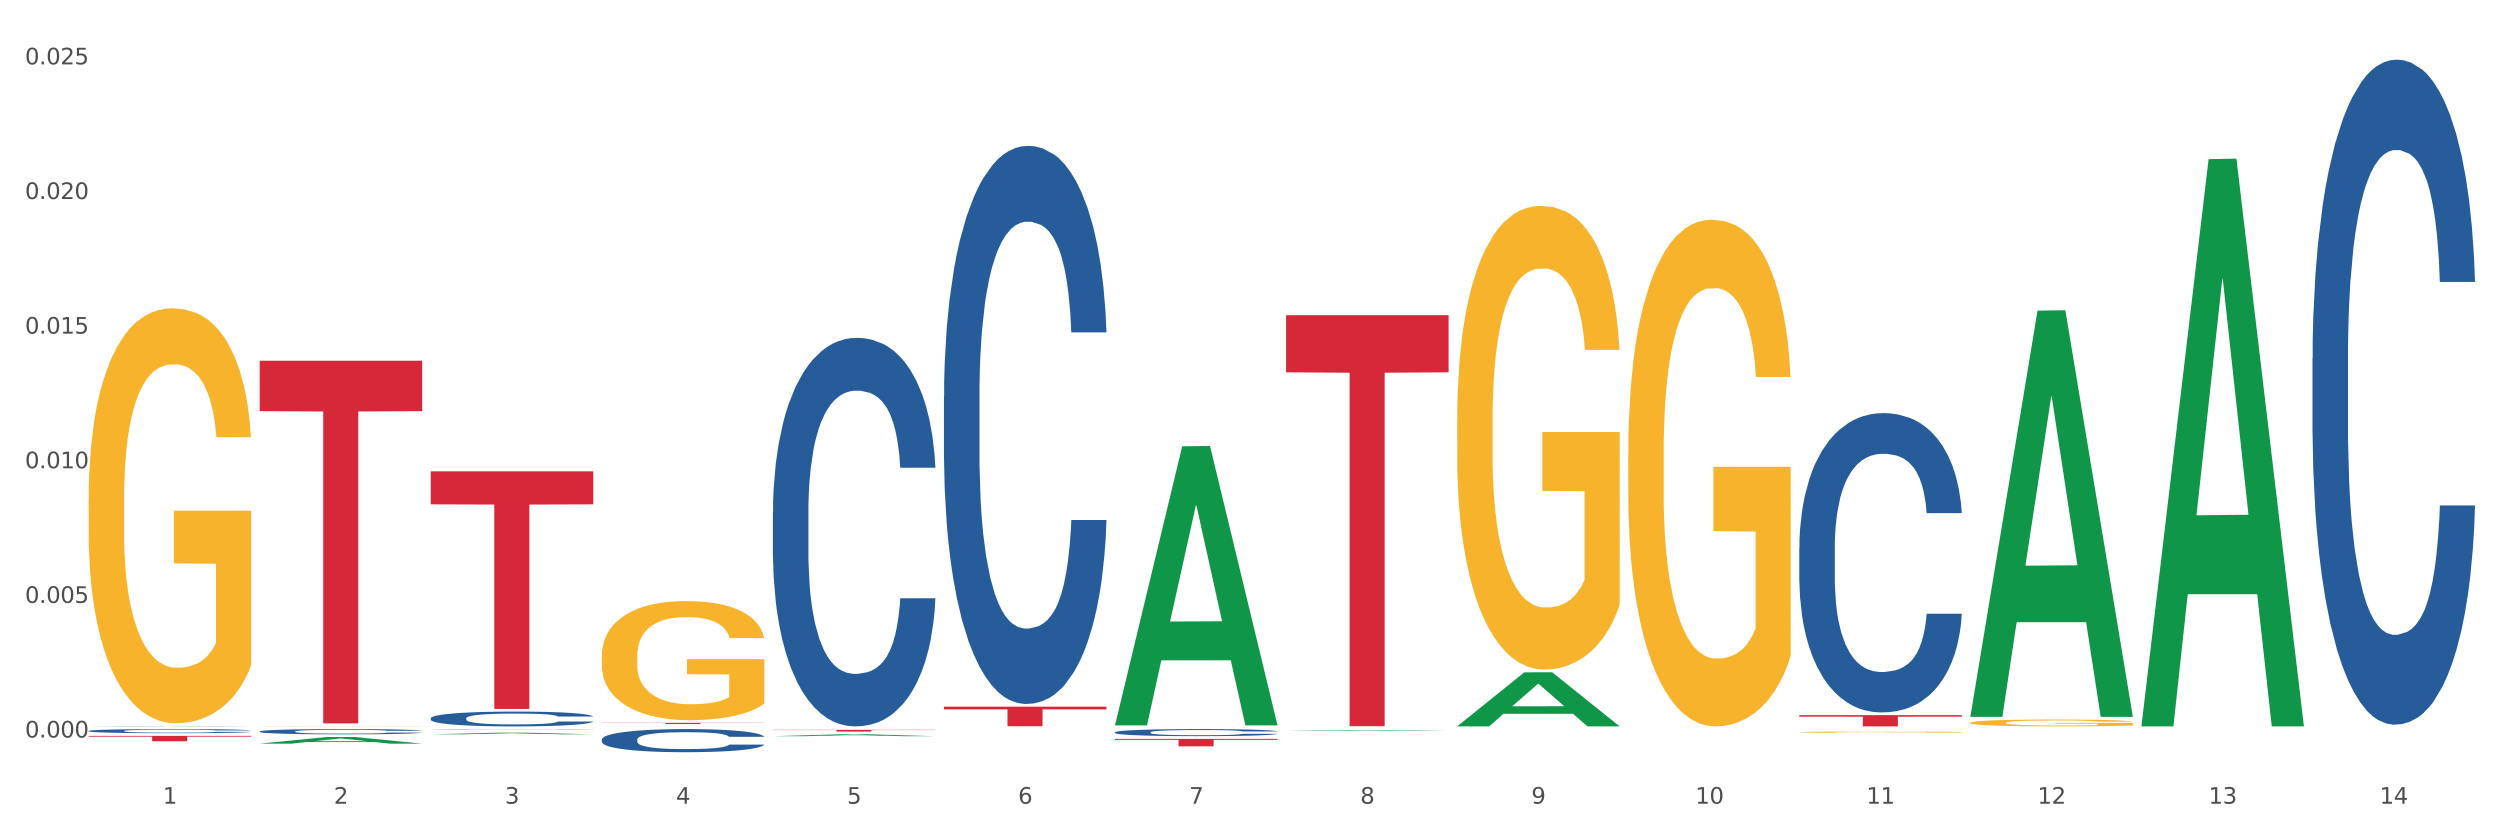 <?xml version="1.0" encoding="utf-8" standalone="no"?>
<!DOCTYPE svg PUBLIC "-//W3C//DTD SVG 1.1//EN"
  "http://www.w3.org/Graphics/SVG/1.1/DTD/svg11.dtd">
<svg xmlns:xlink="http://www.w3.org/1999/xlink" width="1080pt" height="360pt" viewBox="0 0 1080 360" xmlns="http://www.w3.org/2000/svg" version="1.1">
 <rect x="0" y="0" width="1080" height="360" fill="#333333" stroke="none"/>
 <defs>
  <style type="text/css">*{stroke-linejoin: round; stroke-linecap: butt}</style>
 </defs>
 <g id="figure_1">
  <g id="patch_1">
   <path d="M 0 360 
L 1080 360 
L 1080 0 
L 0 0 
z
" style="fill: #ffffff; stroke: #ffffff; stroke-linejoin: miter"/>
  </g>
  <g id="axes_1">
   <g id="matplotlib.axis_1">
    <g id="xtick_1">
     <g id="text_1">
      <!-- 1 -->
      <g style="fill: #4d4d4d" transform="translate(70.332 347.204) scale(0.096 -0.096)">
       <defs>
        <path id="DejaVuSans-31" d="M 794 531 
L 1825 531 
L 1825 4091 
L 703 3866 
L 703 4441 
L 1819 4666 
L 2450 4666 
L 2450 531 
L 3481 531 
L 3481 0 
L 794 0 
L 794 531 
z
" transform="scale(0.016)"/>
       </defs>
       <use xlink:href="#DejaVuSans-31"/>
      </g>
     </g>
    </g>
    <g id="xtick_2">
     <g id="text_2">
      <!-- 2 -->
      <g style="fill: #4d4d4d" transform="translate(144.233 347.204) scale(0.096 -0.096)">
       <defs>
        <path id="DejaVuSans-32" d="M 1228 531 
L 3431 531 
L 3431 0 
L 469 0 
L 469 531 
Q 828 903 1448 1529 
Q 2069 2156 2228 2338 
Q 2531 2678 2651 2914 
Q 2772 3150 2772 3378 
Q 2772 3750 2511 3984 
Q 2250 4219 1831 4219 
Q 1534 4219 1204 4116 
Q 875 4013 500 3803 
L 500 4441 
Q 881 4594 1212 4672 
Q 1544 4750 1819 4750 
Q 2544 4750 2975 4387 
Q 3406 4025 3406 3419 
Q 3406 3131 3298 2873 
Q 3191 2616 2906 2266 
Q 2828 2175 2409 1742 
Q 1991 1309 1228 531 
z
" transform="scale(0.016)"/>
       </defs>
       <use xlink:href="#DejaVuSans-32"/>
      </g>
     </g>
    </g>
    <g id="xtick_3">
     <g id="text_3">
      <!-- 3 -->
      <g style="fill: #4d4d4d" transform="translate(218.134 347.204) scale(0.096 -0.096)">
       <defs>
        <path id="DejaVuSans-33" d="M 2597 2516 
Q 3050 2419 3304 2112 
Q 3559 1806 3559 1356 
Q 3559 666 3084 287 
Q 2609 -91 1734 -91 
Q 1441 -91 1130 -33 
Q 819 25 488 141 
L 488 750 
Q 750 597 1062 519 
Q 1375 441 1716 441 
Q 2309 441 2620 675 
Q 2931 909 2931 1356 
Q 2931 1769 2642 2001 
Q 2353 2234 1838 2234 
L 1294 2234 
L 1294 2753 
L 1863 2753 
Q 2328 2753 2575 2939 
Q 2822 3125 2822 3475 
Q 2822 3834 2567 4026 
Q 2313 4219 1838 4219 
Q 1578 4219 1281 4162 
Q 984 4106 628 3988 
L 628 4550 
Q 988 4650 1302 4700 
Q 1616 4750 1894 4750 
Q 2613 4750 3031 4423 
Q 3450 4097 3450 3541 
Q 3450 3153 3228 2886 
Q 3006 2619 2597 2516 
z
" transform="scale(0.016)"/>
       </defs>
       <use xlink:href="#DejaVuSans-33"/>
      </g>
     </g>
    </g>
    <g id="xtick_4">
     <g id="text_4">
      <!-- 4 -->
      <g style="fill: #4d4d4d" transform="translate(292.034 347.204) scale(0.096 -0.096)">
       <defs>
        <path id="DejaVuSans-34" d="M 2419 4116 
L 825 1625 
L 2419 1625 
L 2419 4116 
z
M 2253 4666 
L 3047 4666 
L 3047 1625 
L 3713 1625 
L 3713 1100 
L 3047 1100 
L 3047 0 
L 2419 0 
L 2419 1100 
L 313 1100 
L 313 1709 
L 2253 4666 
z
" transform="scale(0.016)"/>
       </defs>
       <use xlink:href="#DejaVuSans-34"/>
      </g>
     </g>
    </g>
    <g id="xtick_5">
     <g id="text_5">
      <!-- 5 -->
      <g style="fill: #4d4d4d" transform="translate(365.935 347.204) scale(0.096 -0.096)">
       <defs>
        <path id="DejaVuSans-35" d="M 691 4666 
L 3169 4666 
L 3169 4134 
L 1269 4134 
L 1269 2991 
Q 1406 3038 1543 3061 
Q 1681 3084 1819 3084 
Q 2600 3084 3056 2656 
Q 3513 2228 3513 1497 
Q 3513 744 3044 326 
Q 2575 -91 1722 -91 
Q 1428 -91 1123 -41 
Q 819 9 494 109 
L 494 744 
Q 775 591 1075 516 
Q 1375 441 1709 441 
Q 2250 441 2565 725 
Q 2881 1009 2881 1497 
Q 2881 1984 2565 2268 
Q 2250 2553 1709 2553 
Q 1456 2553 1204 2497 
Q 953 2441 691 2322 
L 691 4666 
z
" transform="scale(0.016)"/>
       </defs>
       <use xlink:href="#DejaVuSans-35"/>
      </g>
     </g>
    </g>
    <g id="xtick_6">
     <g id="text_6">
      <!-- 6 -->
      <g style="fill: #4d4d4d" transform="translate(439.836 347.204) scale(0.096 -0.096)">
       <defs>
        <path id="DejaVuSans-36" d="M 2113 2584 
Q 1688 2584 1439 2293 
Q 1191 2003 1191 1497 
Q 1191 994 1439 701 
Q 1688 409 2113 409 
Q 2538 409 2786 701 
Q 3034 994 3034 1497 
Q 3034 2003 2786 2293 
Q 2538 2584 2113 2584 
z
M 3366 4563 
L 3366 3988 
Q 3128 4100 2886 4159 
Q 2644 4219 2406 4219 
Q 1781 4219 1451 3797 
Q 1122 3375 1075 2522 
Q 1259 2794 1537 2939 
Q 1816 3084 2150 3084 
Q 2853 3084 3261 2657 
Q 3669 2231 3669 1497 
Q 3669 778 3244 343 
Q 2819 -91 2113 -91 
Q 1303 -91 875 529 
Q 447 1150 447 2328 
Q 447 3434 972 4092 
Q 1497 4750 2381 4750 
Q 2619 4750 2861 4703 
Q 3103 4656 3366 4563 
z
" transform="scale(0.016)"/>
       </defs>
       <use xlink:href="#DejaVuSans-36"/>
      </g>
     </g>
    </g>
    <g id="xtick_7">
     <g id="text_7">
      <!-- 7 -->
      <g style="fill: #4d4d4d" transform="translate(513.737 347.204) scale(0.096 -0.096)">
       <defs>
        <path id="DejaVuSans-37" d="M 525 4666 
L 3525 4666 
L 3525 4397 
L 1831 0 
L 1172 0 
L 2766 4134 
L 525 4134 
L 525 4666 
z
" transform="scale(0.016)"/>
       </defs>
       <use xlink:href="#DejaVuSans-37"/>
      </g>
     </g>
    </g>
    <g id="xtick_8">
     <g id="text_8">
      <!-- 8 -->
      <g style="fill: #4d4d4d" transform="translate(587.638 347.204) scale(0.096 -0.096)">
       <defs>
        <path id="DejaVuSans-38" d="M 2034 2216 
Q 1584 2216 1326 1975 
Q 1069 1734 1069 1313 
Q 1069 891 1326 650 
Q 1584 409 2034 409 
Q 2484 409 2743 651 
Q 3003 894 3003 1313 
Q 3003 1734 2745 1975 
Q 2488 2216 2034 2216 
z
M 1403 2484 
Q 997 2584 770 2862 
Q 544 3141 544 3541 
Q 544 4100 942 4425 
Q 1341 4750 2034 4750 
Q 2731 4750 3128 4425 
Q 3525 4100 3525 3541 
Q 3525 3141 3298 2862 
Q 3072 2584 2669 2484 
Q 3125 2378 3379 2068 
Q 3634 1759 3634 1313 
Q 3634 634 3220 271 
Q 2806 -91 2034 -91 
Q 1263 -91 848 271 
Q 434 634 434 1313 
Q 434 1759 690 2068 
Q 947 2378 1403 2484 
z
M 1172 3481 
Q 1172 3119 1398 2916 
Q 1625 2713 2034 2713 
Q 2441 2713 2670 2916 
Q 2900 3119 2900 3481 
Q 2900 3844 2670 4047 
Q 2441 4250 2034 4250 
Q 1625 4250 1398 4047 
Q 1172 3844 1172 3481 
z
" transform="scale(0.016)"/>
       </defs>
       <use xlink:href="#DejaVuSans-38"/>
      </g>
     </g>
    </g>
    <g id="xtick_9">
     <g id="text_9">
      <!-- 9 -->
      <g style="fill: #4d4d4d" transform="translate(661.539 347.204) scale(0.096 -0.096)">
       <defs>
        <path id="DejaVuSans-39" d="M 703 97 
L 703 672 
Q 941 559 1184 500 
Q 1428 441 1663 441 
Q 2288 441 2617 861 
Q 2947 1281 2994 2138 
Q 2813 1869 2534 1725 
Q 2256 1581 1919 1581 
Q 1219 1581 811 2004 
Q 403 2428 403 3163 
Q 403 3881 828 4315 
Q 1253 4750 1959 4750 
Q 2769 4750 3195 4129 
Q 3622 3509 3622 2328 
Q 3622 1225 3098 567 
Q 2575 -91 1691 -91 
Q 1453 -91 1209 -44 
Q 966 3 703 97 
z
M 1959 2075 
Q 2384 2075 2632 2365 
Q 2881 2656 2881 3163 
Q 2881 3666 2632 3958 
Q 2384 4250 1959 4250 
Q 1534 4250 1286 3958 
Q 1038 3666 1038 3163 
Q 1038 2656 1286 2365 
Q 1534 2075 1959 2075 
z
" transform="scale(0.016)"/>
       </defs>
       <use xlink:href="#DejaVuSans-39"/>
      </g>
     </g>
    </g>
    <g id="xtick_10">
     <g id="text_10">
      <!-- 10 -->
      <g style="fill: #4d4d4d" transform="translate(732.386 347.204) scale(0.096 -0.096)">
       <defs>
        <path id="DejaVuSans-30" d="M 2034 4250 
Q 1547 4250 1301 3770 
Q 1056 3291 1056 2328 
Q 1056 1369 1301 889 
Q 1547 409 2034 409 
Q 2525 409 2770 889 
Q 3016 1369 3016 2328 
Q 3016 3291 2770 3770 
Q 2525 4250 2034 4250 
z
M 2034 4750 
Q 2819 4750 3233 4129 
Q 3647 3509 3647 2328 
Q 3647 1150 3233 529 
Q 2819 -91 2034 -91 
Q 1250 -91 836 529 
Q 422 1150 422 2328 
Q 422 3509 836 4129 
Q 1250 4750 2034 4750 
z
" transform="scale(0.016)"/>
       </defs>
       <use xlink:href="#DejaVuSans-31"/>
       <use xlink:href="#DejaVuSans-30" transform="translate(63.623 0)"/>
      </g>
     </g>
    </g>
    <g id="xtick_11">
     <g id="text_11">
      <!-- 11 -->
      <g style="fill: #4d4d4d" transform="translate(806.287 347.204) scale(0.096 -0.096)">
       <use xlink:href="#DejaVuSans-31"/>
       <use xlink:href="#DejaVuSans-31" transform="translate(63.623 0)"/>
      </g>
     </g>
    </g>
    <g id="xtick_12">
     <g id="text_12">
      <!-- 12 -->
      <g style="fill: #4d4d4d" transform="translate(880.187 347.204) scale(0.096 -0.096)">
       <use xlink:href="#DejaVuSans-31"/>
       <use xlink:href="#DejaVuSans-32" transform="translate(63.623 0)"/>
      </g>
     </g>
    </g>
    <g id="xtick_13">
     <g id="text_13">
      <!-- 13 -->
      <g style="fill: #4d4d4d" transform="translate(954.088 347.204) scale(0.096 -0.096)">
       <use xlink:href="#DejaVuSans-31"/>
       <use xlink:href="#DejaVuSans-33" transform="translate(63.623 0)"/>
      </g>
     </g>
    </g>
    <g id="xtick_14">
     <g id="text_14">
      <!-- 14 -->
      <g style="fill: #4d4d4d" transform="translate(1027.989 347.204) scale(0.096 -0.096)">
       <use xlink:href="#DejaVuSans-31"/>
       <use xlink:href="#DejaVuSans-34" transform="translate(63.623 0)"/>
      </g>
     </g>
    </g>
    <g id="xtick_15"/>
    <g id="xtick_16"/>
    <g id="xtick_17"/>
    <g id="xtick_18"/>
    <g id="xtick_19"/>
    <g id="xtick_20"/>
    <g id="xtick_21"/>
    <g id="xtick_22"/>
    <g id="xtick_23"/>
    <g id="xtick_24"/>
    <g id="xtick_25"/>
    <g id="xtick_26"/>
    <g id="xtick_27"/>
   </g>
   <g id="matplotlib.axis_2">
    <g id="ytick_1">
     <g id="text_15">
      <!-- 0.000 -->
      <g style="fill: #4d4d4d" transform="translate(10.8 318.608) scale(0.096 -0.096)">
       <defs>
        <path id="DejaVuSans-2e" d="M 684 794 
L 1344 794 
L 1344 0 
L 684 0 
L 684 794 
z
" transform="scale(0.016)"/>
       </defs>
       <use xlink:href="#DejaVuSans-30"/>
       <use xlink:href="#DejaVuSans-2e" transform="translate(63.623 0)"/>
       <use xlink:href="#DejaVuSans-30" transform="translate(95.41 0)"/>
       <use xlink:href="#DejaVuSans-30" transform="translate(159.033 0)"/>
       <use xlink:href="#DejaVuSans-30" transform="translate(222.656 0)"/>
      </g>
     </g>
    </g>
    <g id="ytick_2">
     <g id="text_16">
      <!-- 0.005 -->
      <g style="fill: #4d4d4d" transform="translate(10.8 260.449) scale(0.096 -0.096)">
       <use xlink:href="#DejaVuSans-30"/>
       <use xlink:href="#DejaVuSans-2e" transform="translate(63.623 0)"/>
       <use xlink:href="#DejaVuSans-30" transform="translate(95.41 0)"/>
       <use xlink:href="#DejaVuSans-30" transform="translate(159.033 0)"/>
       <use xlink:href="#DejaVuSans-35" transform="translate(222.656 0)"/>
      </g>
     </g>
    </g>
    <g id="ytick_3">
     <g id="text_17">
      <!-- 0.010 -->
      <g style="fill: #4d4d4d" transform="translate(10.8 202.29) scale(0.096 -0.096)">
       <use xlink:href="#DejaVuSans-30"/>
       <use xlink:href="#DejaVuSans-2e" transform="translate(63.623 0)"/>
       <use xlink:href="#DejaVuSans-30" transform="translate(95.41 0)"/>
       <use xlink:href="#DejaVuSans-31" transform="translate(159.033 0)"/>
       <use xlink:href="#DejaVuSans-30" transform="translate(222.656 0)"/>
      </g>
     </g>
    </g>
    <g id="ytick_4">
     <g id="text_18">
      <!-- 0.015 -->
      <g style="fill: #4d4d4d" transform="translate(10.8 144.131) scale(0.096 -0.096)">
       <use xlink:href="#DejaVuSans-30"/>
       <use xlink:href="#DejaVuSans-2e" transform="translate(63.623 0)"/>
       <use xlink:href="#DejaVuSans-30" transform="translate(95.41 0)"/>
       <use xlink:href="#DejaVuSans-31" transform="translate(159.033 0)"/>
       <use xlink:href="#DejaVuSans-35" transform="translate(222.656 0)"/>
      </g>
     </g>
    </g>
    <g id="ytick_5">
     <g id="text_19">
      <!-- 0.020 -->
      <g style="fill: #4d4d4d" transform="translate(10.8 85.973) scale(0.096 -0.096)">
       <use xlink:href="#DejaVuSans-30"/>
       <use xlink:href="#DejaVuSans-2e" transform="translate(63.623 0)"/>
       <use xlink:href="#DejaVuSans-30" transform="translate(95.41 0)"/>
       <use xlink:href="#DejaVuSans-32" transform="translate(159.033 0)"/>
       <use xlink:href="#DejaVuSans-30" transform="translate(222.656 0)"/>
      </g>
     </g>
    </g>
    <g id="ytick_6">
     <g id="text_20">
      <!-- 0.025 -->
      <g style="fill: #4d4d4d" transform="translate(10.8 27.814) scale(0.096 -0.096)">
       <use xlink:href="#DejaVuSans-30"/>
       <use xlink:href="#DejaVuSans-2e" transform="translate(63.623 0)"/>
       <use xlink:href="#DejaVuSans-30" transform="translate(95.41 0)"/>
       <use xlink:href="#DejaVuSans-32" transform="translate(159.033 0)"/>
       <use xlink:href="#DejaVuSans-35" transform="translate(222.656 0)"/>
      </g>
     </g>
    </g>
    <g id="ytick_7"/>
    <g id="ytick_8"/>
    <g id="ytick_9"/>
    <g id="ytick_10"/>
    <g id="ytick_11"/>
   </g>
   <g id="PolyCollection_1">
    <path d="M 38.283 313.803 
L 38.355 313.803 
L 67.306 313.62 
L 79.321 313.62 
L 108.489 313.804 
L 94.592 313.804 
L 88.296 313.761 
L 58.404 313.761 
L 58.187 313.762 
L 52.107 313.804 
L 38.283 313.804 
L 38.283 313.803 
L 62.167 313.735 
L 84.532 313.735 
L 73.458 313.659 
L 73.314 313.659 
L 73.169 313.659 
L 62.095 313.735 
L 62.167 313.735 
L 38.283 313.803 
z
" clip-path="url(#p73839de684)" style="fill: #109648"/>
    <path d="M 481.688 319.181 
L 551.894 319.181 
L 551.894 319.629 
L 524.277 319.632 
L 524.277 322.404 
L 509.138 322.404 
L 509.138 319.632 
L 481.688 319.629 
L 481.688 319.184 
L 481.688 319.181 
z
" clip-path="url(#p73839de684)" style="fill: #d62839"/>
    <path d="M 407.787 305.283 
L 477.993 305.283 
L 477.993 306.458 
L 450.377 306.466 
L 450.377 313.737 
L 435.237 313.737 
L 435.237 306.466 
L 407.787 306.458 
L 407.787 305.291 
L 407.787 305.283 
z
" clip-path="url(#p73839de684)" style="fill: #d62839"/>
    <path d="M 333.886 315.287 
L 404.092 315.287 
L 404.092 315.393 
L 376.476 315.393 
L 376.476 316.048 
L 361.337 316.048 
L 361.337 315.393 
L 333.886 315.393 
L 333.886 315.288 
L 333.886 315.287 
z
" clip-path="url(#p73839de684)" style="fill: #d62839"/>
    <path d="M 38.283 216.035 
L 38.366 215.871 
L 38.366 209.977 
L 38.532 204.902 
L 39.361 192.623 
L 40.604 182.473 
L 41.516 177.07 
L 42.427 172.65 
L 43.505 168.229 
L 44.831 163.645 
L 47.235 156.933 
L 48.727 153.495 
L 50.55 149.893 
L 53.866 144.654 
L 56.27 141.707 
L 58.756 139.252 
L 62.818 136.305 
L 65.47 134.995 
L 68.288 134.013 
L 71.687 133.358 
L 74.256 133.194 
L 79.893 133.685 
L 84.7 135.159 
L 87.021 136.305 
L 90.005 138.269 
L 91.58 139.579 
L 94.149 142.199 
L 96.802 145.637 
L 98.625 148.583 
L 101.36 154.15 
L 103.433 159.716 
L 105.339 166.592 
L 106.334 171.34 
L 107.08 175.76 
L 107.743 180.836 
L 108.406 188.858 
L 93.486 188.858 
L 92.906 183.128 
L 91.994 177.725 
L 90.668 172.486 
L 89.508 169.212 
L 87.518 165.119 
L 85.695 162.499 
L 83.788 160.535 
L 81.467 158.898 
L 79.644 158.079 
L 77.074 157.424 
L 72.018 157.588 
L 68.62 158.898 
L 66.299 160.535 
L 64.807 162.008 
L 63.481 163.645 
L 61.989 165.937 
L 60.248 169.375 
L 59.005 172.486 
L 57.762 176.415 
L 56.767 180.344 
L 55.855 184.928 
L 55.109 189.84 
L 54.529 194.915 
L 54.032 201.136 
L 53.617 211.45 
L 53.617 233.88 
L 53.783 238.955 
L 54.197 245.667 
L 54.695 250.742 
L 55.524 256.8 
L 56.27 260.893 
L 57.679 266.787 
L 59.254 271.698 
L 60.497 274.809 
L 61.74 277.428 
L 63.895 281.03 
L 66.299 283.977 
L 68.371 285.778 
L 71.189 287.415 
L 73.096 288.07 
L 74.754 288.397 
L 78.815 288.397 
L 81.716 287.906 
L 84.949 286.76 
L 87.435 285.286 
L 89.508 283.486 
L 91.828 280.539 
L 93.32 277.756 
L 93.32 243.539 
L 75.085 243.375 
L 75.085 220.619 
L 108.489 220.619 
L 108.489 287.415 
L 107.08 290.853 
L 105.505 293.963 
L 103.847 296.747 
L 101.36 300.185 
L 98.377 303.459 
L 95.724 305.751 
L 92.906 307.716 
L 89.59 309.516 
L 85.28 311.154 
L 82.628 311.808 
L 79.312 312.3 
L 75.417 312.463 
L 72.018 312.136 
L 68.703 311.317 
L 65.221 309.844 
L 61.823 307.716 
L 59.254 305.587 
L 56.684 302.968 
L 53.949 299.53 
L 51.794 296.255 
L 50.136 293.309 
L 48.312 289.543 
L 46.323 284.632 
L 44.831 280.211 
L 43.505 275.627 
L 42.096 269.733 
L 41.101 264.658 
L 40.107 258.273 
L 39.526 253.526 
L 38.863 246.158 
L 38.366 235.844 
L 38.283 216.035 
z
" clip-path="url(#p73839de684)" style="fill: #f7b32b"/>
    <path d="M 186.085 203.615 
L 256.291 203.615 
L 256.291 217.877 
L 228.674 217.974 
L 228.674 306.247 
L 213.535 306.247 
L 213.535 217.974 
L 186.085 217.877 
L 186.085 203.711 
L 186.085 203.615 
z
" clip-path="url(#p73839de684)" style="fill: #d62839"/>
    <path d="M 112.184 155.842 
L 182.39 155.842 
L 182.39 177.615 
L 154.773 177.762 
L 154.773 312.514 
L 139.634 312.514 
L 139.634 177.762 
L 112.184 177.615 
L 112.184 155.99 
L 112.184 155.842 
z
" clip-path="url(#p73839de684)" style="fill: #d62839"/>
    <path d="M 38.283 317.905 
L 108.489 317.905 
L 108.489 318.228 
L 80.872 318.23 
L 80.872 320.226 
L 65.733 320.226 
L 65.733 318.23 
L 38.283 318.228 
L 38.283 317.908 
L 38.283 317.905 
z
" clip-path="url(#p73839de684)" style="fill: #d62839"/>
    <path d="M 38.283 315.764 
L 38.366 315.762 
L 38.366 315.717 
L 38.615 315.654 
L 39.528 315.54 
L 40.69 315.454 
L 42.681 315.352 
L 43.76 315.31 
L 45.171 315.263 
L 48.075 315.186 
L 51.395 315.121 
L 53.718 315.085 
L 55.461 315.062 
L 59.361 315.021 
L 61.602 315.003 
L 63.926 314.988 
L 65.917 314.978 
L 69.237 314.967 
L 71.892 314.962 
L 74.963 314.96 
L 77.535 314.962 
L 80.938 314.969 
L 85.917 314.988 
L 87.825 315 
L 90.398 315.019 
L 93.053 315.045 
L 95.211 315.072 
L 97.701 315.109 
L 100.273 315.158 
L 102.763 315.22 
L 104.506 315.277 
L 105.916 315.338 
L 107.161 315.411 
L 108.074 315.491 
L 108.489 315.558 
L 93.302 315.558 
L 92.888 315.498 
L 92.058 315.432 
L 91.228 315.388 
L 90.315 315.352 
L 88.904 315.312 
L 87.659 315.285 
L 85.585 315.254 
L 83.676 315.235 
L 82.099 315.223 
L 80.191 315.214 
L 76.124 315.204 
L 73.22 315.204 
L 71.394 315.207 
L 69.154 315.215 
L 67.245 315.227 
L 65.004 315.246 
L 63.262 315.267 
L 61.519 315.295 
L 60.523 315.315 
L 59.029 315.351 
L 58.034 315.38 
L 56.706 315.431 
L 55.959 315.467 
L 54.631 315.56 
L 54.05 315.628 
L 53.801 315.676 
L 53.635 315.728 
L 53.635 315.983 
L 54.133 316.097 
L 54.548 316.146 
L 55.212 316.202 
L 56.457 316.273 
L 58.283 316.344 
L 60.191 316.394 
L 61.768 316.425 
L 63.262 316.448 
L 64.755 316.466 
L 66.581 316.482 
L 68.075 316.492 
L 70.315 316.502 
L 72.971 316.507 
L 75.046 316.507 
L 79.278 316.499 
L 81.187 316.491 
L 83.012 316.479 
L 85.004 316.461 
L 86.581 316.442 
L 87.493 316.427 
L 88.987 316.396 
L 90.149 316.363 
L 91.145 316.326 
L 91.809 316.293 
L 92.556 316.244 
L 93.136 316.188 
L 93.302 316.159 
L 108.489 316.159 
L 108.157 316.218 
L 107.576 316.275 
L 106.414 316.352 
L 105.501 316.396 
L 104.091 316.45 
L 102.597 316.495 
L 100.522 316.546 
L 98.614 316.584 
L 96.622 316.616 
L 94.464 316.646 
L 90.564 316.687 
L 89.153 316.698 
L 86.166 316.718 
L 83.842 316.729 
L 80.44 316.74 
L 76.954 316.747 
L 73.303 316.749 
L 70.066 316.745 
L 66.498 316.735 
L 64.257 316.726 
L 61.768 316.711 
L 58.863 316.688 
L 56.125 316.66 
L 53.552 316.628 
L 51.146 316.59 
L 48.905 316.548 
L 46.001 316.477 
L 43.843 316.409 
L 42.266 316.345 
L 41.187 316.291 
L 40.109 316.223 
L 39.528 316.175 
L 38.615 316.061 
L 38.283 315.955 
L 38.283 315.764 
z
" clip-path="url(#p73839de684)" style="fill: #255c99"/>
    <path d="M 112.184 315.979 
L 112.267 315.977 
L 112.267 315.919 
L 112.516 315.84 
L 113.429 315.695 
L 114.59 315.586 
L 116.582 315.457 
L 117.661 315.403 
L 119.072 315.343 
L 121.976 315.246 
L 125.296 315.163 
L 127.619 315.118 
L 129.362 315.089 
L 133.262 315.037 
L 135.503 315.014 
L 137.826 314.996 
L 139.818 314.983 
L 143.137 314.969 
L 145.793 314.963 
L 148.863 314.96 
L 151.436 314.963 
L 154.838 314.971 
L 159.818 314.996 
L 161.726 315.01 
L 164.299 315.035 
L 166.954 315.068 
L 169.112 315.101 
L 171.602 315.149 
L 174.174 315.211 
L 176.664 315.29 
L 178.406 315.362 
L 179.817 315.439 
L 181.062 315.532 
L 181.975 315.633 
L 182.39 315.718 
L 167.203 315.718 
L 166.788 315.641 
L 165.959 315.559 
L 165.129 315.503 
L 164.216 315.457 
L 162.805 315.405 
L 161.56 315.372 
L 159.486 315.333 
L 157.577 315.308 
L 156 315.294 
L 154.092 315.281 
L 150.025 315.269 
L 147.121 315.269 
L 145.295 315.273 
L 143.055 315.283 
L 141.146 315.298 
L 138.905 315.323 
L 137.163 315.35 
L 135.42 315.385 
L 134.424 315.41 
L 132.93 315.455 
L 131.934 315.492 
L 130.607 315.557 
L 129.86 315.602 
L 128.532 315.72 
L 127.951 315.807 
L 127.702 315.867 
L 127.536 315.933 
L 127.536 316.256 
L 128.034 316.401 
L 128.449 316.463 
L 129.113 316.533 
L 130.358 316.625 
L 132.183 316.714 
L 134.092 316.778 
L 135.669 316.817 
L 137.163 316.846 
L 138.656 316.869 
L 140.482 316.889 
L 141.976 316.902 
L 144.216 316.914 
L 146.872 316.92 
L 148.946 316.92 
L 153.179 316.91 
L 155.087 316.9 
L 156.913 316.885 
L 158.905 316.863 
L 160.481 316.838 
L 161.394 316.819 
L 162.888 316.78 
L 164.05 316.738 
L 165.046 316.691 
L 165.71 316.649 
L 166.456 316.587 
L 167.037 316.517 
L 167.203 316.48 
L 182.39 316.48 
L 182.058 316.554 
L 181.477 316.627 
L 180.315 316.724 
L 179.402 316.78 
L 177.991 316.848 
L 176.498 316.906 
L 174.423 316.97 
L 172.514 317.018 
L 170.523 317.059 
L 168.365 317.096 
L 164.465 317.148 
L 163.054 317.163 
L 160.067 317.187 
L 157.743 317.202 
L 154.341 317.216 
L 150.855 317.225 
L 147.204 317.227 
L 143.967 317.223 
L 140.399 317.21 
L 138.158 317.198 
L 135.669 317.179 
L 132.764 317.15 
L 130.026 317.115 
L 127.453 317.074 
L 125.047 317.026 
L 122.806 316.972 
L 119.902 316.883 
L 117.744 316.796 
L 116.167 316.716 
L 115.088 316.647 
L 114.01 316.56 
L 113.429 316.5 
L 112.516 316.355 
L 112.184 316.221 
L 112.184 315.979 
z
" clip-path="url(#p73839de684)" style="fill: #255c99"/>
    <path d="M 186.085 310.28 
L 186.168 310.274 
L 186.168 310.11 
L 186.417 309.888 
L 187.33 309.479 
L 188.491 309.169 
L 190.483 308.807 
L 191.562 308.655 
L 192.973 308.485 
L 195.877 308.211 
L 199.196 307.977 
L 201.52 307.848 
L 203.263 307.766 
L 207.163 307.62 
L 209.404 307.556 
L 211.727 307.503 
L 213.719 307.468 
L 217.038 307.427 
L 219.694 307.41 
L 222.764 307.404 
L 225.337 307.41 
L 228.739 307.433 
L 233.718 307.503 
L 235.627 307.544 
L 238.2 307.615 
L 240.855 307.708 
L 243.013 307.802 
L 245.502 307.936 
L 248.075 308.111 
L 250.565 308.333 
L 252.307 308.538 
L 253.718 308.754 
L 254.963 309.017 
L 255.876 309.304 
L 256.291 309.543 
L 241.104 309.543 
L 240.689 309.327 
L 239.859 309.093 
L 239.03 308.935 
L 238.117 308.807 
L 236.706 308.661 
L 235.461 308.567 
L 233.387 308.456 
L 231.478 308.386 
L 229.901 308.345 
L 227.992 308.31 
L 223.926 308.275 
L 221.022 308.275 
L 219.196 308.287 
L 216.955 308.316 
L 215.047 308.357 
L 212.806 308.427 
L 211.063 308.503 
L 209.321 308.602 
L 208.325 308.672 
L 206.831 308.801 
L 205.835 308.906 
L 204.508 309.087 
L 203.761 309.216 
L 202.433 309.549 
L 201.852 309.794 
L 201.603 309.964 
L 201.437 310.151 
L 201.437 311.063 
L 201.935 311.472 
L 202.35 311.647 
L 203.014 311.846 
L 204.259 312.103 
L 206.084 312.354 
L 207.993 312.535 
L 209.57 312.646 
L 211.063 312.728 
L 212.557 312.793 
L 214.383 312.851 
L 215.877 312.886 
L 218.117 312.921 
L 220.773 312.939 
L 222.847 312.939 
L 227.08 312.909 
L 228.988 312.88 
L 230.814 312.839 
L 232.806 312.775 
L 234.382 312.705 
L 235.295 312.652 
L 236.789 312.541 
L 237.951 312.424 
L 238.947 312.29 
L 239.61 312.173 
L 240.357 311.998 
L 240.938 311.799 
L 241.104 311.694 
L 256.291 311.694 
L 255.959 311.904 
L 255.378 312.109 
L 254.216 312.383 
L 253.303 312.541 
L 251.892 312.734 
L 250.399 312.898 
L 248.324 313.079 
L 246.415 313.213 
L 244.424 313.33 
L 242.266 313.435 
L 238.366 313.582 
L 236.955 313.622 
L 233.967 313.693 
L 231.644 313.734 
L 228.241 313.774 
L 224.756 313.798 
L 221.105 313.804 
L 217.868 313.792 
L 214.3 313.757 
L 212.059 313.722 
L 209.57 313.669 
L 206.665 313.587 
L 203.927 313.488 
L 201.354 313.371 
L 198.947 313.237 
L 196.707 313.085 
L 193.802 312.834 
L 191.645 312.588 
L 190.068 312.36 
L 188.989 312.167 
L 187.91 311.922 
L 187.33 311.752 
L 186.417 311.343 
L 186.085 310.963 
L 186.085 310.28 
z
" clip-path="url(#p73839de684)" style="fill: #255c99"/>
    <path d="M 259.986 319.449 
L 260.069 319.44 
L 260.069 319.184 
L 260.318 318.837 
L 261.23 318.199 
L 262.392 317.715 
L 264.384 317.15 
L 265.463 316.913 
L 266.873 316.648 
L 269.778 316.219 
L 273.097 315.854 
L 275.421 315.654 
L 277.164 315.526 
L 281.064 315.298 
L 283.305 315.198 
L 285.628 315.116 
L 287.62 315.061 
L 290.939 314.997 
L 293.595 314.97 
L 296.665 314.96 
L 299.238 314.97 
L 302.64 315.006 
L 307.619 315.116 
L 309.528 315.179 
L 312.101 315.289 
L 314.756 315.435 
L 316.914 315.581 
L 319.403 315.791 
L 321.976 316.064 
L 324.465 316.411 
L 326.208 316.73 
L 327.619 317.068 
L 328.864 317.478 
L 329.776 317.925 
L 330.191 318.299 
L 315.005 318.299 
L 314.59 317.962 
L 313.76 317.597 
L 312.93 317.351 
L 312.018 317.15 
L 310.607 316.922 
L 309.362 316.776 
L 307.287 316.603 
L 305.379 316.493 
L 303.802 316.429 
L 301.893 316.374 
L 297.827 316.32 
L 294.923 316.32 
L 293.097 316.338 
L 290.856 316.384 
L 288.948 316.447 
L 286.707 316.557 
L 284.964 316.675 
L 283.222 316.831 
L 282.226 316.94 
L 280.732 317.141 
L 279.736 317.305 
L 278.408 317.588 
L 277.662 317.788 
L 276.334 318.308 
L 275.753 318.692 
L 275.504 318.956 
L 275.338 319.248 
L 275.338 320.671 
L 275.836 321.31 
L 276.251 321.583 
L 276.915 321.893 
L 278.159 322.295 
L 279.985 322.687 
L 281.894 322.97 
L 283.471 323.143 
L 284.964 323.271 
L 286.458 323.371 
L 288.284 323.463 
L 289.777 323.517 
L 292.018 323.572 
L 294.674 323.599 
L 296.748 323.599 
L 300.98 323.554 
L 302.889 323.508 
L 304.715 323.444 
L 306.706 323.344 
L 308.283 323.234 
L 309.196 323.152 
L 310.69 322.979 
L 311.852 322.797 
L 312.847 322.587 
L 313.511 322.404 
L 314.258 322.131 
L 314.839 321.821 
L 315.005 321.656 
L 330.191 321.656 
L 329.859 321.985 
L 329.279 322.304 
L 328.117 322.733 
L 327.204 322.979 
L 325.793 323.28 
L 324.299 323.536 
L 322.225 323.818 
L 320.316 324.028 
L 318.324 324.211 
L 316.167 324.375 
L 312.267 324.603 
L 310.856 324.667 
L 307.868 324.776 
L 305.545 324.84 
L 302.142 324.904 
L 298.657 324.94 
L 295.006 324.95 
L 291.769 324.931 
L 288.201 324.877 
L 285.96 324.822 
L 283.471 324.74 
L 280.566 324.612 
L 277.827 324.457 
L 275.255 324.274 
L 272.848 324.065 
L 270.608 323.827 
L 267.703 323.435 
L 265.546 323.052 
L 263.969 322.696 
L 262.89 322.395 
L 261.811 322.012 
L 261.23 321.748 
L 260.318 321.109 
L 259.986 320.516 
L 259.986 319.449 
z
" clip-path="url(#p73839de684)" style="fill: #255c99"/>
    <path d="M 333.886 221.367 
L 333.969 221.214 
L 333.969 216.922 
L 334.218 211.097 
L 335.131 200.366 
L 336.293 192.242 
L 338.285 182.737 
L 339.363 178.752 
L 340.774 174.306 
L 343.679 167.101 
L 346.998 160.97 
L 349.322 157.597 
L 351.064 155.451 
L 354.965 151.619 
L 357.205 149.933 
L 359.529 148.553 
L 361.521 147.633 
L 364.84 146.56 
L 367.496 146.1 
L 370.566 145.947 
L 373.139 146.1 
L 376.541 146.713 
L 381.52 148.553 
L 383.429 149.626 
L 386.001 151.465 
L 388.657 153.918 
L 390.815 156.371 
L 393.304 159.897 
L 395.877 164.495 
L 398.366 170.321 
L 400.109 175.686 
L 401.52 181.358 
L 402.764 188.256 
L 403.677 195.767 
L 404.092 202.052 
L 388.906 202.052 
L 388.491 196.381 
L 387.661 190.249 
L 386.831 186.11 
L 385.918 182.737 
L 384.508 178.905 
L 383.263 176.452 
L 381.188 173.54 
L 379.28 171.7 
L 377.703 170.627 
L 375.794 169.707 
L 371.728 168.788 
L 368.823 168.788 
L 366.998 169.094 
L 364.757 169.861 
L 362.848 170.934 
L 360.608 172.773 
L 358.865 174.766 
L 357.122 177.372 
L 356.127 179.212 
L 354.633 182.584 
L 353.637 185.343 
L 352.309 190.096 
L 351.562 193.468 
L 350.235 202.206 
L 349.654 208.644 
L 349.405 213.09 
L 349.239 217.995 
L 349.239 241.909 
L 349.737 252.639 
L 350.152 257.238 
L 350.816 262.45 
L 352.06 269.195 
L 353.886 275.787 
L 355.795 280.539 
L 357.371 283.451 
L 358.865 285.598 
L 360.359 287.284 
L 362.185 288.817 
L 363.678 289.737 
L 365.919 290.656 
L 368.574 291.116 
L 370.649 291.116 
L 374.881 290.35 
L 376.79 289.583 
L 378.616 288.51 
L 380.607 286.824 
L 382.184 284.984 
L 383.097 283.605 
L 384.591 280.692 
L 385.752 277.626 
L 386.748 274.101 
L 387.412 271.035 
L 388.159 266.436 
L 388.74 261.224 
L 388.906 258.465 
L 404.092 258.465 
L 403.76 263.983 
L 403.179 269.348 
L 402.018 276.553 
L 401.105 280.692 
L 399.694 285.751 
L 398.2 290.043 
L 396.126 294.795 
L 394.217 298.321 
L 392.225 301.387 
L 390.068 304.146 
L 386.167 307.979 
L 384.757 309.052 
L 381.769 310.891 
L 379.446 311.964 
L 376.043 313.037 
L 372.558 313.65 
L 368.906 313.804 
L 365.67 313.497 
L 362.102 312.577 
L 359.861 311.658 
L 357.371 310.278 
L 354.467 308.132 
L 351.728 305.526 
L 349.156 302.46 
L 346.749 298.934 
L 344.509 294.949 
L 341.604 288.357 
L 339.446 281.919 
L 337.87 275.94 
L 336.791 270.881 
L 335.712 264.443 
L 335.131 259.998 
L 334.218 249.267 
L 333.886 239.303 
L 333.886 221.367 
z
" clip-path="url(#p73839de684)" style="fill: #255c99"/>
    <path d="M 407.787 171.349 
L 407.87 171.129 
L 407.87 164.963 
L 408.119 156.596 
L 409.032 141.182 
L 410.194 129.512 
L 412.186 115.86 
L 413.264 110.135 
L 414.675 103.749 
L 417.58 93.4 
L 420.899 84.592 
L 423.223 79.748 
L 424.965 76.665 
L 428.866 71.161 
L 431.106 68.738 
L 433.43 66.757 
L 435.422 65.435 
L 438.741 63.894 
L 441.396 63.234 
L 444.467 63.013 
L 447.039 63.234 
L 450.442 64.114 
L 455.421 66.757 
L 457.33 68.298 
L 459.902 70.94 
L 462.558 74.463 
L 464.715 77.987 
L 467.205 83.051 
L 469.778 89.657 
L 472.267 98.024 
L 474.01 105.731 
L 475.421 113.878 
L 476.665 123.787 
L 477.578 134.577 
L 477.993 143.605 
L 462.807 143.605 
L 462.392 135.457 
L 461.562 126.65 
L 460.732 120.704 
L 459.819 115.86 
L 458.409 110.355 
L 457.164 106.832 
L 455.089 102.648 
L 453.18 100.006 
L 451.604 98.465 
L 449.695 97.143 
L 445.629 95.822 
L 442.724 95.822 
L 440.899 96.263 
L 438.658 97.364 
L 436.749 98.905 
L 434.509 101.547 
L 432.766 104.41 
L 431.023 108.153 
L 430.027 110.796 
L 428.534 115.64 
L 427.538 119.603 
L 426.21 126.429 
L 425.463 131.274 
L 424.135 143.825 
L 423.555 153.073 
L 423.306 159.459 
L 423.14 166.505 
L 423.14 200.855 
L 423.638 216.269 
L 424.052 222.875 
L 424.716 230.361 
L 425.961 240.05 
L 427.787 249.518 
L 429.695 256.344 
L 431.272 260.528 
L 432.766 263.611 
L 434.26 266.033 
L 436.085 268.235 
L 437.579 269.556 
L 439.82 270.877 
L 442.475 271.538 
L 444.55 271.538 
L 448.782 270.437 
L 450.691 269.336 
L 452.517 267.794 
L 454.508 265.372 
L 456.085 262.73 
L 456.998 260.748 
L 458.492 256.564 
L 459.653 252.16 
L 460.649 247.096 
L 461.313 242.692 
L 462.06 236.086 
L 462.641 228.6 
L 462.807 224.636 
L 477.993 224.636 
L 477.661 232.563 
L 477.08 240.27 
L 475.918 250.619 
L 475.006 256.564 
L 473.595 263.831 
L 472.101 269.996 
L 470.027 276.822 
L 468.118 281.887 
L 466.126 286.291 
L 463.969 290.254 
L 460.068 295.759 
L 458.657 297.3 
L 455.67 299.943 
L 453.346 301.484 
L 449.944 303.025 
L 446.459 303.906 
L 442.807 304.126 
L 439.571 303.686 
L 436.002 302.365 
L 433.762 301.044 
L 431.272 299.062 
L 428.368 295.979 
L 425.629 292.236 
L 423.057 287.832 
L 420.65 282.767 
L 418.409 277.042 
L 415.505 267.574 
L 413.347 258.326 
L 411.771 249.738 
L 410.692 242.472 
L 409.613 233.224 
L 409.032 226.838 
L 408.119 211.424 
L 407.787 197.112 
L 407.787 171.349 
z
" clip-path="url(#p73839de684)" style="fill: #255c99"/>
    <path d="M 481.688 316.337 
L 481.771 316.334 
L 481.771 316.256 
L 482.02 316.15 
L 482.933 315.954 
L 484.095 315.806 
L 486.086 315.632 
L 487.165 315.559 
L 488.576 315.478 
L 491.48 315.347 
L 494.8 315.235 
L 497.123 315.173 
L 498.866 315.134 
L 502.767 315.064 
L 505.007 315.033 
L 507.331 315.008 
L 509.322 314.991 
L 512.642 314.972 
L 515.297 314.963 
L 518.368 314.96 
L 520.94 314.963 
L 524.343 314.974 
L 529.322 315.008 
L 531.231 315.028 
L 533.803 315.061 
L 536.459 315.106 
L 538.616 315.151 
L 541.106 315.215 
L 543.678 315.299 
L 546.168 315.405 
L 547.911 315.503 
L 549.321 315.607 
L 550.566 315.733 
L 551.479 315.87 
L 551.894 315.985 
L 536.708 315.985 
L 536.293 315.881 
L 535.463 315.769 
L 534.633 315.694 
L 533.72 315.632 
L 532.309 315.562 
L 531.065 315.517 
L 528.99 315.464 
L 527.081 315.431 
L 525.505 315.411 
L 523.596 315.394 
L 519.53 315.377 
L 516.625 315.377 
L 514.799 315.383 
L 512.559 315.397 
L 510.65 315.417 
L 508.41 315.45 
L 506.667 315.487 
L 504.924 315.534 
L 503.928 315.568 
L 502.435 315.629 
L 501.439 315.68 
L 500.111 315.766 
L 499.364 315.828 
L 498.036 315.987 
L 497.455 316.105 
L 497.206 316.186 
L 497.04 316.276 
L 497.04 316.712 
L 497.538 316.908 
L 497.953 316.992 
L 498.617 317.087 
L 499.862 317.21 
L 501.688 317.331 
L 503.596 317.417 
L 505.173 317.471 
L 506.667 317.51 
L 508.161 317.54 
L 509.986 317.568 
L 511.48 317.585 
L 513.721 317.602 
L 516.376 317.61 
L 518.451 317.61 
L 522.683 317.596 
L 524.592 317.582 
L 526.417 317.563 
L 528.409 317.532 
L 529.986 317.499 
L 530.899 317.473 
L 532.392 317.42 
L 533.554 317.364 
L 534.55 317.3 
L 535.214 317.244 
L 535.961 317.16 
L 536.542 317.065 
L 536.708 317.014 
L 551.894 317.014 
L 551.562 317.115 
L 550.981 317.213 
L 549.819 317.345 
L 548.906 317.42 
L 547.496 317.513 
L 546.002 317.591 
L 543.927 317.678 
L 542.019 317.742 
L 540.027 317.798 
L 537.869 317.848 
L 533.969 317.918 
L 532.558 317.938 
L 529.571 317.971 
L 527.247 317.991 
L 523.845 318.011 
L 520.359 318.022 
L 516.708 318.025 
L 513.472 318.019 
L 509.903 318.002 
L 507.663 317.985 
L 505.173 317.96 
L 502.269 317.921 
L 499.53 317.873 
L 496.958 317.818 
L 494.551 317.753 
L 492.31 317.68 
L 489.406 317.56 
L 487.248 317.443 
L 485.671 317.333 
L 484.593 317.241 
L 483.514 317.124 
L 482.933 317.042 
L 482.02 316.847 
L 481.688 316.665 
L 481.688 316.337 
z
" clip-path="url(#p73839de684)" style="fill: #255c99"/>
    <path d="M 777.292 236.567 
L 777.375 236.449 
L 777.375 233.142 
L 777.624 228.655 
L 778.536 220.388 
L 779.698 214.129 
L 781.69 206.807 
L 782.769 203.737 
L 784.179 200.312 
L 787.084 194.762 
L 790.403 190.038 
L 792.727 187.44 
L 794.47 185.787 
L 798.37 182.834 
L 800.611 181.535 
L 802.934 180.472 
L 804.926 179.764 
L 808.245 178.937 
L 810.901 178.583 
L 813.971 178.465 
L 816.544 178.583 
L 819.946 179.055 
L 824.925 180.472 
L 826.834 181.299 
L 829.407 182.716 
L 832.062 184.606 
L 834.22 186.495 
L 836.709 189.211 
L 839.282 192.754 
L 841.771 197.242 
L 843.514 201.375 
L 844.925 205.745 
L 846.17 211.059 
L 847.082 216.845 
L 847.497 221.687 
L 832.311 221.687 
L 831.896 217.318 
L 831.066 212.594 
L 830.236 209.405 
L 829.324 206.807 
L 827.913 203.855 
L 826.668 201.966 
L 824.593 199.722 
L 822.685 198.305 
L 821.108 197.478 
L 819.199 196.769 
L 815.133 196.061 
L 812.229 196.061 
L 810.403 196.297 
L 808.162 196.888 
L 806.254 197.714 
L 804.013 199.131 
L 802.27 200.667 
L 800.528 202.674 
L 799.532 204.091 
L 798.038 206.689 
L 797.042 208.815 
L 795.714 212.476 
L 794.968 215.074 
L 793.64 221.805 
L 793.059 226.765 
L 792.81 230.19 
L 792.644 233.969 
L 792.644 252.392 
L 793.142 260.658 
L 793.557 264.201 
L 794.221 268.216 
L 795.465 273.412 
L 797.291 278.49 
L 799.2 282.151 
L 800.777 284.395 
L 802.27 286.048 
L 803.764 287.347 
L 805.59 288.528 
L 807.083 289.237 
L 809.324 289.945 
L 811.98 290.3 
L 814.054 290.3 
L 818.286 289.709 
L 820.195 289.119 
L 822.021 288.292 
L 824.012 286.993 
L 825.589 285.576 
L 826.502 284.513 
L 827.996 282.269 
L 829.158 279.907 
L 830.153 277.191 
L 830.817 274.829 
L 831.564 271.287 
L 832.145 267.271 
L 832.311 265.146 
L 847.497 265.146 
L 847.165 269.397 
L 846.585 273.53 
L 845.423 279.081 
L 844.51 282.269 
L 843.099 286.166 
L 841.605 289.473 
L 839.531 293.134 
L 837.622 295.85 
L 835.63 298.212 
L 833.473 300.338 
L 829.573 303.29 
L 828.162 304.117 
L 825.174 305.534 
L 822.851 306.36 
L 819.448 307.187 
L 815.963 307.66 
L 812.312 307.778 
L 809.075 307.541 
L 805.507 306.833 
L 803.266 306.124 
L 800.777 305.061 
L 797.872 303.408 
L 795.134 301.401 
L 792.561 299.039 
L 790.154 296.323 
L 787.914 293.252 
L 785.009 288.174 
L 782.852 283.214 
L 781.275 278.608 
L 780.196 274.711 
L 779.117 269.751 
L 778.536 266.327 
L 777.624 258.06 
L 777.292 250.384 
L 777.292 236.567 
z
" clip-path="url(#p73839de684)" style="fill: #255c99"/>
    <path d="M 998.994 154.853 
L 999.077 154.59 
L 999.077 147.244 
L 999.326 137.273 
L 1000.239 118.906 
L 1001.401 105 
L 1003.392 88.732 
L 1004.471 81.91 
L 1005.882 74.301 
L 1008.786 61.969 
L 1012.106 51.473 
L 1014.43 45.701 
L 1016.172 42.027 
L 1020.073 35.468 
L 1022.313 32.582 
L 1024.637 30.22 
L 1026.628 28.646 
L 1029.948 26.809 
L 1032.603 26.022 
L 1035.674 25.759 
L 1038.246 26.022 
L 1041.649 27.071 
L 1046.628 30.22 
L 1048.537 32.057 
L 1051.109 35.205 
L 1053.765 39.404 
L 1055.922 43.602 
L 1058.412 49.637 
L 1060.984 57.508 
L 1063.474 67.479 
L 1065.217 76.662 
L 1066.627 86.37 
L 1067.872 98.178 
L 1068.785 111.035 
L 1069.2 121.792 
L 1054.014 121.792 
L 1053.599 112.084 
L 1052.769 101.589 
L 1051.939 94.504 
L 1051.026 88.732 
L 1049.615 82.172 
L 1048.371 77.974 
L 1046.296 72.989 
L 1044.387 69.84 
L 1042.811 68.003 
L 1040.902 66.429 
L 1036.836 64.855 
L 1033.931 64.855 
L 1032.105 65.38 
L 1029.865 66.692 
L 1027.956 68.528 
L 1025.716 71.677 
L 1023.973 75.088 
L 1022.23 79.548 
L 1021.234 82.697 
L 1019.741 88.469 
L 1018.745 93.192 
L 1017.417 101.326 
L 1016.67 107.099 
L 1015.342 122.055 
L 1014.761 133.075 
L 1014.512 140.684 
L 1014.347 149.08 
L 1014.347 190.012 
L 1014.844 208.379 
L 1015.259 216.251 
L 1015.923 225.172 
L 1017.168 236.717 
L 1018.994 247.999 
L 1020.902 256.133 
L 1022.479 261.119 
L 1023.973 264.792 
L 1025.467 267.678 
L 1027.292 270.302 
L 1028.786 271.876 
L 1031.027 273.451 
L 1033.682 274.238 
L 1035.757 274.238 
L 1039.989 272.926 
L 1041.898 271.614 
L 1043.723 269.777 
L 1045.715 266.891 
L 1047.292 263.743 
L 1048.205 261.381 
L 1049.698 256.396 
L 1050.86 251.148 
L 1051.856 245.113 
L 1052.52 239.866 
L 1053.267 231.994 
L 1053.848 223.073 
L 1054.014 218.35 
L 1069.2 218.35 
L 1068.868 227.796 
L 1068.287 236.979 
L 1067.125 249.311 
L 1066.213 256.396 
L 1064.802 265.054 
L 1063.308 272.401 
L 1061.233 280.535 
L 1059.325 286.57 
L 1057.333 291.818 
L 1055.175 296.541 
L 1051.275 303.1 
L 1049.864 304.937 
L 1046.877 308.086 
L 1044.553 309.922 
L 1041.151 311.759 
L 1037.665 312.808 
L 1034.014 313.071 
L 1030.778 312.546 
L 1027.209 310.972 
L 1024.969 309.397 
L 1022.479 307.036 
L 1019.575 303.363 
L 1016.836 298.902 
L 1014.264 293.654 
L 1011.857 287.62 
L 1009.616 280.798 
L 1006.712 269.515 
L 1004.554 258.495 
L 1002.977 248.262 
L 1001.899 239.603 
L 1000.82 228.583 
L 1000.239 220.974 
L 999.326 202.607 
L 998.994 185.552 
L 998.994 154.853 
z
" clip-path="url(#p73839de684)" style="fill: #255c99"/>
    <path d="M 851.192 312.212 
L 851.275 312.209 
L 851.275 312.112 
L 851.441 312.028 
L 852.27 311.826 
L 853.513 311.658 
L 854.425 311.569 
L 855.337 311.496 
L 856.414 311.423 
L 857.741 311.347 
L 860.144 311.237 
L 861.636 311.18 
L 863.46 311.12 
L 866.775 311.034 
L 869.179 310.985 
L 871.666 310.945 
L 875.727 310.896 
L 878.38 310.874 
L 881.198 310.858 
L 884.596 310.847 
L 887.166 310.845 
L 892.802 310.853 
L 897.61 310.877 
L 899.93 310.896 
L 902.914 310.929 
L 904.489 310.95 
L 907.059 310.993 
L 909.711 311.05 
L 911.535 311.099 
L 914.27 311.191 
L 916.342 311.282 
L 918.249 311.396 
L 919.243 311.474 
L 919.989 311.547 
L 920.652 311.631 
L 921.315 311.763 
L 906.396 311.763 
L 905.815 311.669 
L 904.904 311.58 
L 903.577 311.493 
L 902.417 311.439 
L 900.428 311.372 
L 898.604 311.328 
L 896.698 311.296 
L 894.377 311.269 
L 892.553 311.255 
L 889.984 311.245 
L 884.928 311.247 
L 881.529 311.269 
L 879.208 311.296 
L 877.717 311.32 
L 876.39 311.347 
L 874.898 311.385 
L 873.158 311.442 
L 871.914 311.493 
L 870.671 311.558 
L 869.676 311.623 
L 868.765 311.699 
L 868.019 311.78 
L 867.438 311.863 
L 866.941 311.966 
L 866.527 312.136 
L 866.527 312.507 
L 866.692 312.59 
L 867.107 312.701 
L 867.604 312.785 
L 868.433 312.885 
L 869.179 312.952 
L 870.588 313.05 
L 872.163 313.131 
L 873.406 313.182 
L 874.65 313.225 
L 876.805 313.285 
L 879.208 313.333 
L 881.281 313.363 
L 884.099 313.39 
L 886.005 313.401 
L 887.663 313.406 
L 891.725 313.406 
L 894.626 313.398 
L 897.858 313.379 
L 900.345 313.355 
L 902.417 313.325 
L 904.738 313.277 
L 906.23 313.231 
L 906.23 312.666 
L 887.995 312.663 
L 887.995 312.288 
L 921.398 312.288 
L 921.398 313.39 
L 919.989 313.447 
L 918.414 313.498 
L 916.757 313.544 
L 914.27 313.601 
L 911.286 313.655 
L 908.634 313.693 
L 905.815 313.725 
L 902.5 313.755 
L 898.19 313.782 
L 895.537 313.793 
L 892.222 313.801 
L 888.326 313.804 
L 884.928 313.798 
L 881.612 313.785 
L 878.131 313.76 
L 874.733 313.725 
L 872.163 313.69 
L 869.594 313.647 
L 866.858 313.59 
L 864.703 313.536 
L 863.045 313.488 
L 861.222 313.425 
L 859.233 313.344 
L 857.741 313.271 
L 856.414 313.196 
L 855.005 313.098 
L 854.011 313.015 
L 853.016 312.909 
L 852.436 312.831 
L 851.773 312.709 
L 851.275 312.539 
L 851.192 312.212 
z
" clip-path="url(#p73839de684)" style="fill: #f7b32b"/>
    <path d="M 777.292 316.294 
L 777.374 316.293 
L 777.374 316.275 
L 777.54 316.259 
L 778.369 316.22 
L 779.612 316.189 
L 780.524 316.172 
L 781.436 316.158 
L 782.514 316.144 
L 783.84 316.13 
L 786.243 316.108 
L 787.735 316.098 
L 789.559 316.086 
L 792.874 316.07 
L 795.278 316.061 
L 797.765 316.053 
L 801.826 316.044 
L 804.479 316.04 
L 807.297 316.037 
L 810.695 316.035 
L 813.265 316.034 
L 818.901 316.036 
L 823.709 316.04 
L 826.03 316.044 
L 829.013 316.05 
L 830.588 316.054 
L 833.158 316.062 
L 835.81 316.073 
L 837.634 316.082 
L 840.369 316.1 
L 842.441 316.117 
L 844.348 316.139 
L 845.342 316.154 
L 846.088 316.168 
L 846.751 316.183 
L 847.415 316.209 
L 832.495 316.209 
L 831.915 316.191 
L 831.003 316.174 
L 829.677 316.157 
L 828.516 316.147 
L 826.527 316.134 
L 824.703 316.126 
L 822.797 316.12 
L 820.476 316.115 
L 818.653 316.112 
L 816.083 316.11 
L 811.027 316.111 
L 807.628 316.115 
L 805.308 316.12 
L 803.816 316.124 
L 802.489 316.13 
L 800.997 316.137 
L 799.257 316.148 
L 798.014 316.157 
L 796.77 316.17 
L 795.776 316.182 
L 794.864 316.196 
L 794.118 316.212 
L 793.538 316.228 
L 793.04 316.247 
L 792.626 316.28 
L 792.626 316.35 
L 792.792 316.366 
L 793.206 316.387 
L 793.703 316.403 
L 794.532 316.422 
L 795.278 316.435 
L 796.687 316.453 
L 798.262 316.469 
L 799.505 316.478 
L 800.749 316.487 
L 802.904 316.498 
L 805.308 316.507 
L 807.38 316.513 
L 810.198 316.518 
L 812.104 316.52 
L 813.762 316.521 
L 817.824 316.521 
L 820.725 316.519 
L 823.957 316.516 
L 826.444 316.511 
L 828.516 316.506 
L 830.837 316.496 
L 832.329 316.488 
L 832.329 316.38 
L 814.094 316.38 
L 814.094 316.308 
L 847.497 316.308 
L 847.497 316.518 
L 846.088 316.529 
L 844.513 316.538 
L 842.856 316.547 
L 840.369 316.558 
L 837.385 316.568 
L 834.733 316.575 
L 831.915 316.582 
L 828.599 316.587 
L 824.289 316.592 
L 821.636 316.594 
L 818.321 316.596 
L 814.425 316.596 
L 811.027 316.595 
L 807.711 316.593 
L 804.23 316.588 
L 800.832 316.582 
L 798.262 316.575 
L 795.693 316.567 
L 792.957 316.556 
L 790.802 316.546 
L 789.145 316.536 
L 787.321 316.525 
L 785.332 316.509 
L 783.84 316.495 
L 782.514 316.481 
L 781.104 316.462 
L 780.11 316.446 
L 779.115 316.426 
L 778.535 316.412 
L 777.872 316.388 
L 777.374 316.356 
L 777.292 316.294 
z
" clip-path="url(#p73839de684)" style="fill: #f7b32b"/>
    <path d="M 703.391 196.061 
L 703.474 195.861 
L 703.474 188.665 
L 703.639 182.468 
L 704.468 167.475 
L 705.712 155.081 
L 706.623 148.484 
L 707.535 143.087 
L 708.613 137.689 
L 709.939 132.092 
L 712.343 123.896 
L 713.835 119.698 
L 715.658 115.3 
L 718.974 108.903 
L 721.377 105.305 
L 723.864 102.307 
L 727.925 98.708 
L 730.578 97.109 
L 733.396 95.91 
L 736.794 95.11 
L 739.364 94.91 
L 745 95.51 
L 749.808 97.309 
L 752.129 98.708 
L 755.113 101.107 
L 756.687 102.706 
L 759.257 105.905 
L 761.909 110.103 
L 763.733 113.701 
L 766.468 120.498 
L 768.54 127.295 
L 770.447 135.69 
L 771.441 141.488 
L 772.187 146.885 
L 772.851 153.082 
L 773.514 162.877 
L 758.594 162.877 
L 758.014 155.881 
L 757.102 149.284 
L 755.776 142.887 
L 754.615 138.889 
L 752.626 133.891 
L 750.802 130.693 
L 748.896 128.294 
L 746.575 126.295 
L 744.752 125.295 
L 742.182 124.496 
L 737.126 124.696 
L 733.728 126.295 
L 731.407 128.294 
L 729.915 130.093 
L 728.589 132.092 
L 727.097 134.891 
L 725.356 139.089 
L 724.113 142.887 
L 722.869 147.685 
L 721.875 152.482 
L 720.963 158.08 
L 720.217 164.077 
L 719.637 170.274 
L 719.139 177.87 
L 718.725 190.464 
L 718.725 217.85 
L 718.891 224.047 
L 719.305 232.243 
L 719.802 238.44 
L 720.631 245.837 
L 721.377 250.834 
L 722.786 258.031 
L 724.361 264.028 
L 725.605 267.826 
L 726.848 271.025 
L 729.003 275.422 
L 731.407 279.021 
L 733.479 281.22 
L 736.297 283.219 
L 738.204 284.018 
L 739.861 284.418 
L 743.923 284.418 
L 746.824 283.818 
L 750.056 282.419 
L 752.543 280.62 
L 754.615 278.421 
L 756.936 274.823 
L 758.428 271.424 
L 758.428 229.645 
L 740.193 229.445 
L 740.193 201.658 
L 773.597 201.658 
L 773.597 283.219 
L 772.187 287.417 
L 770.613 291.215 
L 768.955 294.613 
L 766.468 298.811 
L 763.484 302.809 
L 760.832 305.608 
L 758.014 308.006 
L 754.698 310.205 
L 750.388 312.204 
L 747.736 313.004 
L 744.42 313.604 
L 740.524 313.804 
L 737.126 313.404 
L 733.811 312.404 
L 730.329 310.605 
L 726.931 308.006 
L 724.361 305.408 
L 721.792 302.209 
L 719.057 298.011 
L 716.901 294.013 
L 715.244 290.415 
L 713.42 285.817 
L 711.431 279.82 
L 709.939 274.423 
L 708.613 268.826 
L 707.204 261.629 
L 706.209 255.432 
L 705.214 247.636 
L 704.634 241.839 
L 703.971 232.843 
L 703.474 220.249 
L 703.391 196.061 
z
" clip-path="url(#p73839de684)" style="fill: #f7b32b"/>
    <path d="M 629.49 181.505 
L 629.573 181.322 
L 629.573 174.736 
L 629.739 169.064 
L 630.567 155.343 
L 631.811 144 
L 632.722 137.963 
L 633.634 133.023 
L 634.712 128.084 
L 636.038 122.961 
L 638.442 115.46 
L 639.934 111.618 
L 641.757 107.593 
L 645.073 101.739 
L 647.476 98.446 
L 649.963 95.702 
L 654.025 92.409 
L 656.677 90.945 
L 659.495 89.847 
L 662.894 89.116 
L 665.463 88.933 
L 671.099 89.481 
L 675.907 91.128 
L 678.228 92.409 
L 681.212 94.604 
L 682.787 96.068 
L 685.356 98.995 
L 688.009 102.837 
L 689.832 106.13 
L 692.567 112.35 
L 694.64 118.57 
L 696.546 126.254 
L 697.541 131.56 
L 698.287 136.499 
L 698.95 142.171 
L 699.613 151.135 
L 684.693 151.135 
L 684.113 144.732 
L 683.201 138.695 
L 681.875 132.84 
L 680.714 129.181 
L 678.725 124.608 
L 676.902 121.68 
L 674.995 119.485 
L 672.674 117.656 
L 670.851 116.741 
L 668.281 116.009 
L 663.225 116.192 
L 659.827 117.656 
L 657.506 119.485 
L 656.014 121.132 
L 654.688 122.961 
L 653.196 125.522 
L 651.455 129.364 
L 650.212 132.84 
L 648.968 137.231 
L 647.974 141.622 
L 647.062 146.744 
L 646.316 152.233 
L 645.736 157.904 
L 645.239 164.856 
L 644.824 176.382 
L 644.824 201.446 
L 644.99 207.118 
L 645.404 214.619 
L 645.902 220.29 
L 646.731 227.059 
L 647.476 231.633 
L 648.886 238.219 
L 650.46 243.708 
L 651.704 247.184 
L 652.947 250.111 
L 655.102 254.136 
L 657.506 257.429 
L 659.578 259.441 
L 662.396 261.271 
L 664.303 262.002 
L 665.96 262.368 
L 670.022 262.368 
L 672.923 261.819 
L 676.156 260.539 
L 678.642 258.892 
L 680.714 256.88 
L 683.035 253.587 
L 684.527 250.477 
L 684.527 212.24 
L 666.292 212.057 
L 666.292 186.627 
L 699.696 186.627 
L 699.696 261.271 
L 698.287 265.113 
L 696.712 268.589 
L 695.054 271.699 
L 692.567 275.541 
L 689.583 279.2 
L 686.931 281.761 
L 684.113 283.956 
L 680.797 285.969 
L 676.487 287.798 
L 673.835 288.53 
L 670.519 289.079 
L 666.624 289.262 
L 663.225 288.896 
L 659.91 287.981 
L 656.428 286.335 
L 653.03 283.956 
L 650.46 281.578 
L 647.891 278.651 
L 645.156 274.809 
L 643.001 271.15 
L 641.343 267.857 
L 639.519 263.649 
L 637.53 258.16 
L 636.038 253.221 
L 634.712 248.098 
L 633.303 241.512 
L 632.308 235.841 
L 631.313 228.706 
L 630.733 223.4 
L 630.07 215.167 
L 629.573 203.642 
L 629.49 181.505 
z
" clip-path="url(#p73839de684)" style="fill: #f7b32b"/>
    <path d="M 259.986 283.442 
L 260.068 283.395 
L 260.068 281.704 
L 260.234 280.248 
L 261.063 276.724 
L 262.306 273.811 
L 263.218 272.261 
L 264.13 270.993 
L 265.208 269.724 
L 266.534 268.409 
L 268.937 266.483 
L 270.429 265.496 
L 272.253 264.463 
L 275.568 262.959 
L 277.972 262.114 
L 280.459 261.409 
L 284.52 260.563 
L 287.173 260.187 
L 289.991 259.906 
L 293.389 259.718 
L 295.959 259.671 
L 301.595 259.812 
L 306.403 260.234 
L 308.724 260.563 
L 311.707 261.127 
L 313.282 261.503 
L 315.852 262.255 
L 318.504 263.241 
L 320.328 264.087 
L 323.063 265.684 
L 325.135 267.281 
L 327.042 269.254 
L 328.036 270.617 
L 328.782 271.885 
L 329.445 273.342 
L 330.109 275.644 
L 315.189 275.644 
L 314.609 273.999 
L 313.697 272.449 
L 312.371 270.946 
L 311.21 270.006 
L 309.221 268.832 
L 307.397 268.08 
L 305.491 267.516 
L 303.17 267.046 
L 301.347 266.812 
L 298.777 266.624 
L 293.721 266.671 
L 290.322 267.046 
L 288.002 267.516 
L 286.51 267.939 
L 285.183 268.409 
L 283.691 269.067 
L 281.951 270.053 
L 280.707 270.946 
L 279.464 272.073 
L 278.47 273.201 
L 277.558 274.516 
L 276.812 275.926 
L 276.232 277.382 
L 275.734 279.167 
L 275.32 282.127 
L 275.32 288.563 
L 275.486 290.019 
L 275.9 291.945 
L 276.397 293.402 
L 277.226 295.14 
L 277.972 296.315 
L 279.381 298.006 
L 280.956 299.415 
L 282.199 300.308 
L 283.443 301.059 
L 285.598 302.093 
L 288.002 302.939 
L 290.074 303.455 
L 292.892 303.925 
L 294.798 304.113 
L 296.456 304.207 
L 300.518 304.207 
L 303.419 304.066 
L 306.651 303.737 
L 309.138 303.314 
L 311.21 302.798 
L 313.531 301.952 
L 315.023 301.153 
L 315.023 291.335 
L 296.788 291.288 
L 296.788 284.758 
L 330.191 284.758 
L 330.191 303.925 
L 328.782 304.912 
L 327.207 305.804 
L 325.55 306.603 
L 323.063 307.59 
L 320.079 308.529 
L 317.427 309.187 
L 314.609 309.751 
L 311.293 310.267 
L 306.983 310.737 
L 304.33 310.925 
L 301.015 311.066 
L 297.119 311.113 
L 293.721 311.019 
L 290.405 310.784 
L 286.924 310.361 
L 283.526 309.751 
L 280.956 309.14 
L 278.387 308.388 
L 275.651 307.402 
L 273.496 306.462 
L 271.839 305.616 
L 270.015 304.536 
L 268.026 303.127 
L 266.534 301.858 
L 265.208 300.543 
L 263.798 298.851 
L 262.804 297.395 
L 261.809 295.563 
L 261.229 294.2 
L 260.566 292.086 
L 260.068 289.127 
L 259.986 283.442 
z
" clip-path="url(#p73839de684)" style="fill: #f7b32b"/>
    <path d="M 186.085 315.14 
L 186.168 315.14 
L 186.168 315.127 
L 186.333 315.116 
L 187.162 315.09 
L 188.406 315.067 
L 189.317 315.056 
L 190.229 315.046 
L 191.307 315.037 
L 192.633 315.027 
L 195.037 315.012 
L 196.529 315.005 
L 198.352 314.997 
L 201.668 314.985 
L 204.071 314.979 
L 206.558 314.974 
L 210.619 314.967 
L 213.272 314.964 
L 216.09 314.962 
L 219.488 314.961 
L 222.058 314.96 
L 227.694 314.962 
L 232.502 314.965 
L 234.823 314.967 
L 237.807 314.971 
L 239.381 314.974 
L 241.951 314.98 
L 244.603 314.987 
L 246.427 314.994 
L 249.162 315.006 
L 251.234 315.018 
L 253.141 315.033 
L 254.135 315.043 
L 254.881 315.053 
L 255.545 315.064 
L 256.208 315.081 
L 241.288 315.081 
L 240.708 315.069 
L 239.796 315.057 
L 238.47 315.046 
L 237.309 315.039 
L 235.32 315.03 
L 233.496 315.024 
L 231.59 315.02 
L 229.269 315.016 
L 227.446 315.015 
L 224.876 315.013 
L 219.82 315.013 
L 216.422 315.016 
L 214.101 315.02 
L 212.609 315.023 
L 211.283 315.027 
L 209.791 315.032 
L 208.05 315.039 
L 206.807 315.046 
L 205.563 315.054 
L 204.569 315.063 
L 203.657 315.073 
L 202.911 315.083 
L 202.331 315.094 
L 201.833 315.108 
L 201.419 315.13 
L 201.419 315.179 
L 201.585 315.19 
L 201.999 315.205 
L 202.496 315.216 
L 203.325 315.229 
L 204.071 315.238 
L 205.48 315.251 
L 207.055 315.261 
L 208.299 315.268 
L 209.542 315.274 
L 211.697 315.281 
L 214.101 315.288 
L 216.173 315.292 
L 218.991 315.295 
L 220.898 315.297 
L 222.555 315.297 
L 226.617 315.297 
L 229.518 315.296 
L 232.75 315.294 
L 235.237 315.291 
L 237.309 315.287 
L 239.63 315.28 
L 241.122 315.274 
L 241.122 315.2 
L 222.887 315.2 
L 222.887 315.15 
L 256.291 315.15 
L 256.291 315.295 
L 254.881 315.303 
L 253.307 315.31 
L 251.649 315.316 
L 249.162 315.323 
L 246.178 315.33 
L 243.526 315.335 
L 240.708 315.339 
L 237.392 315.343 
L 233.082 315.347 
L 230.43 315.348 
L 227.114 315.349 
L 223.218 315.35 
L 219.82 315.349 
L 216.504 315.347 
L 213.023 315.344 
L 209.625 315.339 
L 207.055 315.335 
L 204.486 315.329 
L 201.75 315.322 
L 199.595 315.315 
L 197.938 315.308 
L 196.114 315.3 
L 194.125 315.289 
L 192.633 315.28 
L 191.307 315.27 
L 189.898 315.257 
L 188.903 315.246 
L 187.908 315.232 
L 187.328 315.222 
L 186.665 315.206 
L 186.168 315.183 
L 186.085 315.14 
z
" clip-path="url(#p73839de684)" style="fill: #f7b32b"/>
    <path d="M 112.184 313.732 
L 112.267 313.732 
L 112.267 313.728 
L 112.433 313.724 
L 113.261 313.715 
L 114.505 313.707 
L 115.416 313.703 
L 116.328 313.7 
L 117.406 313.697 
L 118.732 313.693 
L 121.136 313.688 
L 122.628 313.686 
L 124.451 313.683 
L 127.767 313.679 
L 130.17 313.677 
L 132.657 313.675 
L 136.719 313.673 
L 139.371 313.672 
L 142.189 313.671 
L 145.588 313.671 
L 148.157 313.671 
L 153.793 313.671 
L 158.601 313.672 
L 160.922 313.673 
L 163.906 313.675 
L 165.481 313.676 
L 168.05 313.677 
L 170.703 313.68 
L 172.526 313.682 
L 175.261 313.686 
L 177.334 313.69 
L 179.24 313.696 
L 180.235 313.699 
L 180.981 313.702 
L 181.644 313.706 
L 182.307 313.712 
L 167.387 313.712 
L 166.807 313.708 
L 165.895 313.704 
L 164.569 313.7 
L 163.408 313.698 
L 161.419 313.694 
L 159.596 313.693 
L 157.689 313.691 
L 155.368 313.69 
L 153.545 313.689 
L 150.975 313.689 
L 145.919 313.689 
L 142.521 313.69 
L 140.2 313.691 
L 138.708 313.692 
L 137.382 313.693 
L 135.89 313.695 
L 134.149 313.698 
L 132.906 313.7 
L 131.662 313.703 
L 130.668 313.706 
L 129.756 313.709 
L 129.01 313.713 
L 128.43 313.717 
L 127.933 313.721 
L 127.518 313.729 
L 127.518 313.745 
L 127.684 313.749 
L 128.098 313.754 
L 128.596 313.758 
L 129.424 313.762 
L 130.17 313.765 
L 131.58 313.77 
L 133.154 313.773 
L 134.398 313.776 
L 135.641 313.778 
L 137.796 313.78 
L 140.2 313.783 
L 142.272 313.784 
L 145.09 313.785 
L 146.997 313.786 
L 148.654 313.786 
L 152.716 313.786 
L 155.617 313.785 
L 158.85 313.785 
L 161.336 313.784 
L 163.408 313.782 
L 165.729 313.78 
L 167.221 313.778 
L 167.221 313.753 
L 148.986 313.752 
L 148.986 313.736 
L 182.39 313.736 
L 182.39 313.785 
L 180.981 313.788 
L 179.406 313.79 
L 177.748 313.792 
L 175.261 313.795 
L 172.277 313.797 
L 169.625 313.799 
L 166.807 313.8 
L 163.491 313.801 
L 159.181 313.803 
L 156.529 313.803 
L 153.213 313.804 
L 149.318 313.804 
L 145.919 313.803 
L 142.604 313.803 
L 139.122 313.802 
L 135.724 313.8 
L 133.154 313.799 
L 130.585 313.797 
L 127.85 313.794 
L 125.695 313.792 
L 124.037 313.789 
L 122.213 313.787 
L 120.224 313.783 
L 118.732 313.78 
L 117.406 313.776 
L 115.997 313.772 
L 115.002 313.768 
L 114.007 313.764 
L 113.427 313.76 
L 112.764 313.755 
L 112.267 313.747 
L 112.184 313.732 
z
" clip-path="url(#p73839de684)" style="fill: #f7b32b"/>
    <path d="M 555.589 136.173 
L 625.795 136.173 
L 625.795 160.846 
L 598.178 161.013 
L 598.178 313.715 
L 583.039 313.715 
L 583.039 161.013 
L 555.589 160.846 
L 555.589 136.34 
L 555.589 136.173 
z
" clip-path="url(#p73839de684)" style="fill: #d62839"/>
    <path d="M 777.292 308.934 
L 847.497 308.934 
L 847.497 309.611 
L 819.881 309.616 
L 819.881 313.804 
L 804.742 313.804 
L 804.742 309.616 
L 777.292 309.611 
L 777.292 308.939 
L 777.292 308.934 
z
" clip-path="url(#p73839de684)" style="fill: #d62839"/>
    <path d="M 259.986 312.27 
L 330.191 312.27 
L 330.191 312.342 
L 302.575 312.342 
L 302.575 312.788 
L 287.436 312.788 
L 287.436 312.342 
L 259.986 312.342 
L 259.986 312.27 
L 259.986 312.27 
z
" clip-path="url(#p73839de684)" style="fill: #d62839"/>
    <path d="M 629.49 313.76 
L 629.562 313.738 
L 658.513 290.441 
L 670.528 290.419 
L 699.696 313.804 
L 685.799 313.804 
L 679.502 308.358 
L 649.611 308.358 
L 649.394 308.446 
L 643.314 313.804 
L 629.49 313.804 
L 629.49 313.76 
L 653.374 305.108 
L 675.739 305.086 
L 664.665 295.403 
L 664.52 295.359 
L 664.376 295.425 
L 653.302 305.086 
L 653.374 305.108 
L 629.49 313.76 
z
" clip-path="url(#p73839de684)" style="fill: #109648"/>
    <path d="M 925.093 313.343 
L 925.166 313.113 
L 954.117 68.758 
L 966.131 68.528 
L 995.299 313.804 
L 981.403 313.804 
L 975.106 256.688 
L 945.214 256.688 
L 944.997 257.609 
L 938.917 313.804 
L 925.093 313.804 
L 925.093 313.343 
L 948.978 222.603 
L 971.342 222.372 
L 960.269 120.807 
L 960.124 120.347 
L 959.979 121.038 
L 948.905 222.372 
L 948.978 222.603 
L 925.093 313.343 
z
" clip-path="url(#p73839de684)" style="fill: #109648"/>
    <path d="M 112.184 321.25 
L 112.256 321.248 
L 141.207 318.386 
L 153.222 318.384 
L 182.39 321.256 
L 168.493 321.256 
L 162.196 320.587 
L 132.305 320.587 
L 132.088 320.598 
L 126.008 321.256 
L 112.184 321.256 
L 112.184 321.25 
L 136.068 320.188 
L 158.433 320.185 
L 147.359 318.996 
L 147.214 318.99 
L 147.07 318.998 
L 135.996 320.185 
L 136.068 320.188 
L 112.184 321.25 
z
" clip-path="url(#p73839de684)" style="fill: #109648"/>
    <path d="M 186.085 317.23 
L 186.157 317.23 
L 215.108 316.507 
L 227.123 316.507 
L 256.291 317.232 
L 242.394 317.232 
L 236.097 317.063 
L 206.206 317.063 
L 205.988 317.066 
L 199.909 317.232 
L 186.085 317.232 
L 186.085 317.23 
L 209.969 316.962 
L 232.334 316.961 
L 221.26 316.661 
L 221.115 316.66 
L 220.97 316.662 
L 209.897 316.961 
L 209.969 316.962 
L 186.085 317.23 
z
" clip-path="url(#p73839de684)" style="fill: #109648"/>
    <path d="M 333.886 318.04 
L 333.959 318.04 
L 362.91 317.206 
L 374.924 317.205 
L 404.092 318.042 
L 390.196 318.042 
L 383.899 317.847 
L 354.007 317.847 
L 353.79 317.85 
L 347.71 318.042 
L 333.886 318.042 
L 333.886 318.04 
L 357.771 317.731 
L 380.135 317.73 
L 369.062 317.383 
L 368.917 317.382 
L 368.772 317.384 
L 357.699 317.73 
L 357.771 317.731 
L 333.886 318.04 
z
" clip-path="url(#p73839de684)" style="fill: #109648"/>
    <path d="M 481.688 313.143 
L 481.761 313.029 
L 510.711 192.792 
L 522.726 192.679 
L 551.894 313.369 
L 537.998 313.369 
L 531.701 285.265 
L 501.809 285.265 
L 501.592 285.718 
L 495.512 313.369 
L 481.688 313.369 
L 481.688 313.143 
L 505.573 268.493 
L 527.937 268.38 
L 516.863 218.404 
L 516.719 218.177 
L 516.574 218.517 
L 505.5 268.38 
L 505.573 268.493 
L 481.688 313.143 
z
" clip-path="url(#p73839de684)" style="fill: #109648"/>
    <path d="M 555.589 315.791 
L 555.661 315.791 
L 584.612 315.442 
L 596.627 315.442 
L 625.795 315.792 
L 611.898 315.792 
L 605.602 315.71 
L 575.71 315.71 
L 575.493 315.712 
L 569.413 315.792 
L 555.589 315.792 
L 555.589 315.791 
L 579.473 315.662 
L 601.838 315.661 
L 590.764 315.516 
L 590.62 315.516 
L 590.475 315.517 
L 579.401 315.661 
L 579.473 315.662 
L 555.589 315.791 
z
" clip-path="url(#p73839de684)" style="fill: #109648"/>
    <path d="M 851.192 309.358 
L 851.265 309.193 
L 880.216 134.186 
L 892.23 134.021 
L 921.398 309.688 
L 907.502 309.688 
L 901.205 268.782 
L 871.313 268.782 
L 871.096 269.441 
L 865.016 309.688 
L 851.192 309.688 
L 851.192 309.358 
L 875.077 244.37 
L 897.441 244.205 
L 886.368 171.464 
L 886.223 171.134 
L 886.078 171.629 
L 875.005 244.205 
L 875.077 244.37 
L 851.192 309.358 
z
" clip-path="url(#p73839de684)" style="fill: #109648"/>
   </g>
  </g>
 </g>
 <defs>
  <clipPath id="p73839de684">
   <rect x="38.283" y="10.8" width="1030.917" height="329.109"/>
  </clipPath>
 </defs>
</svg>
